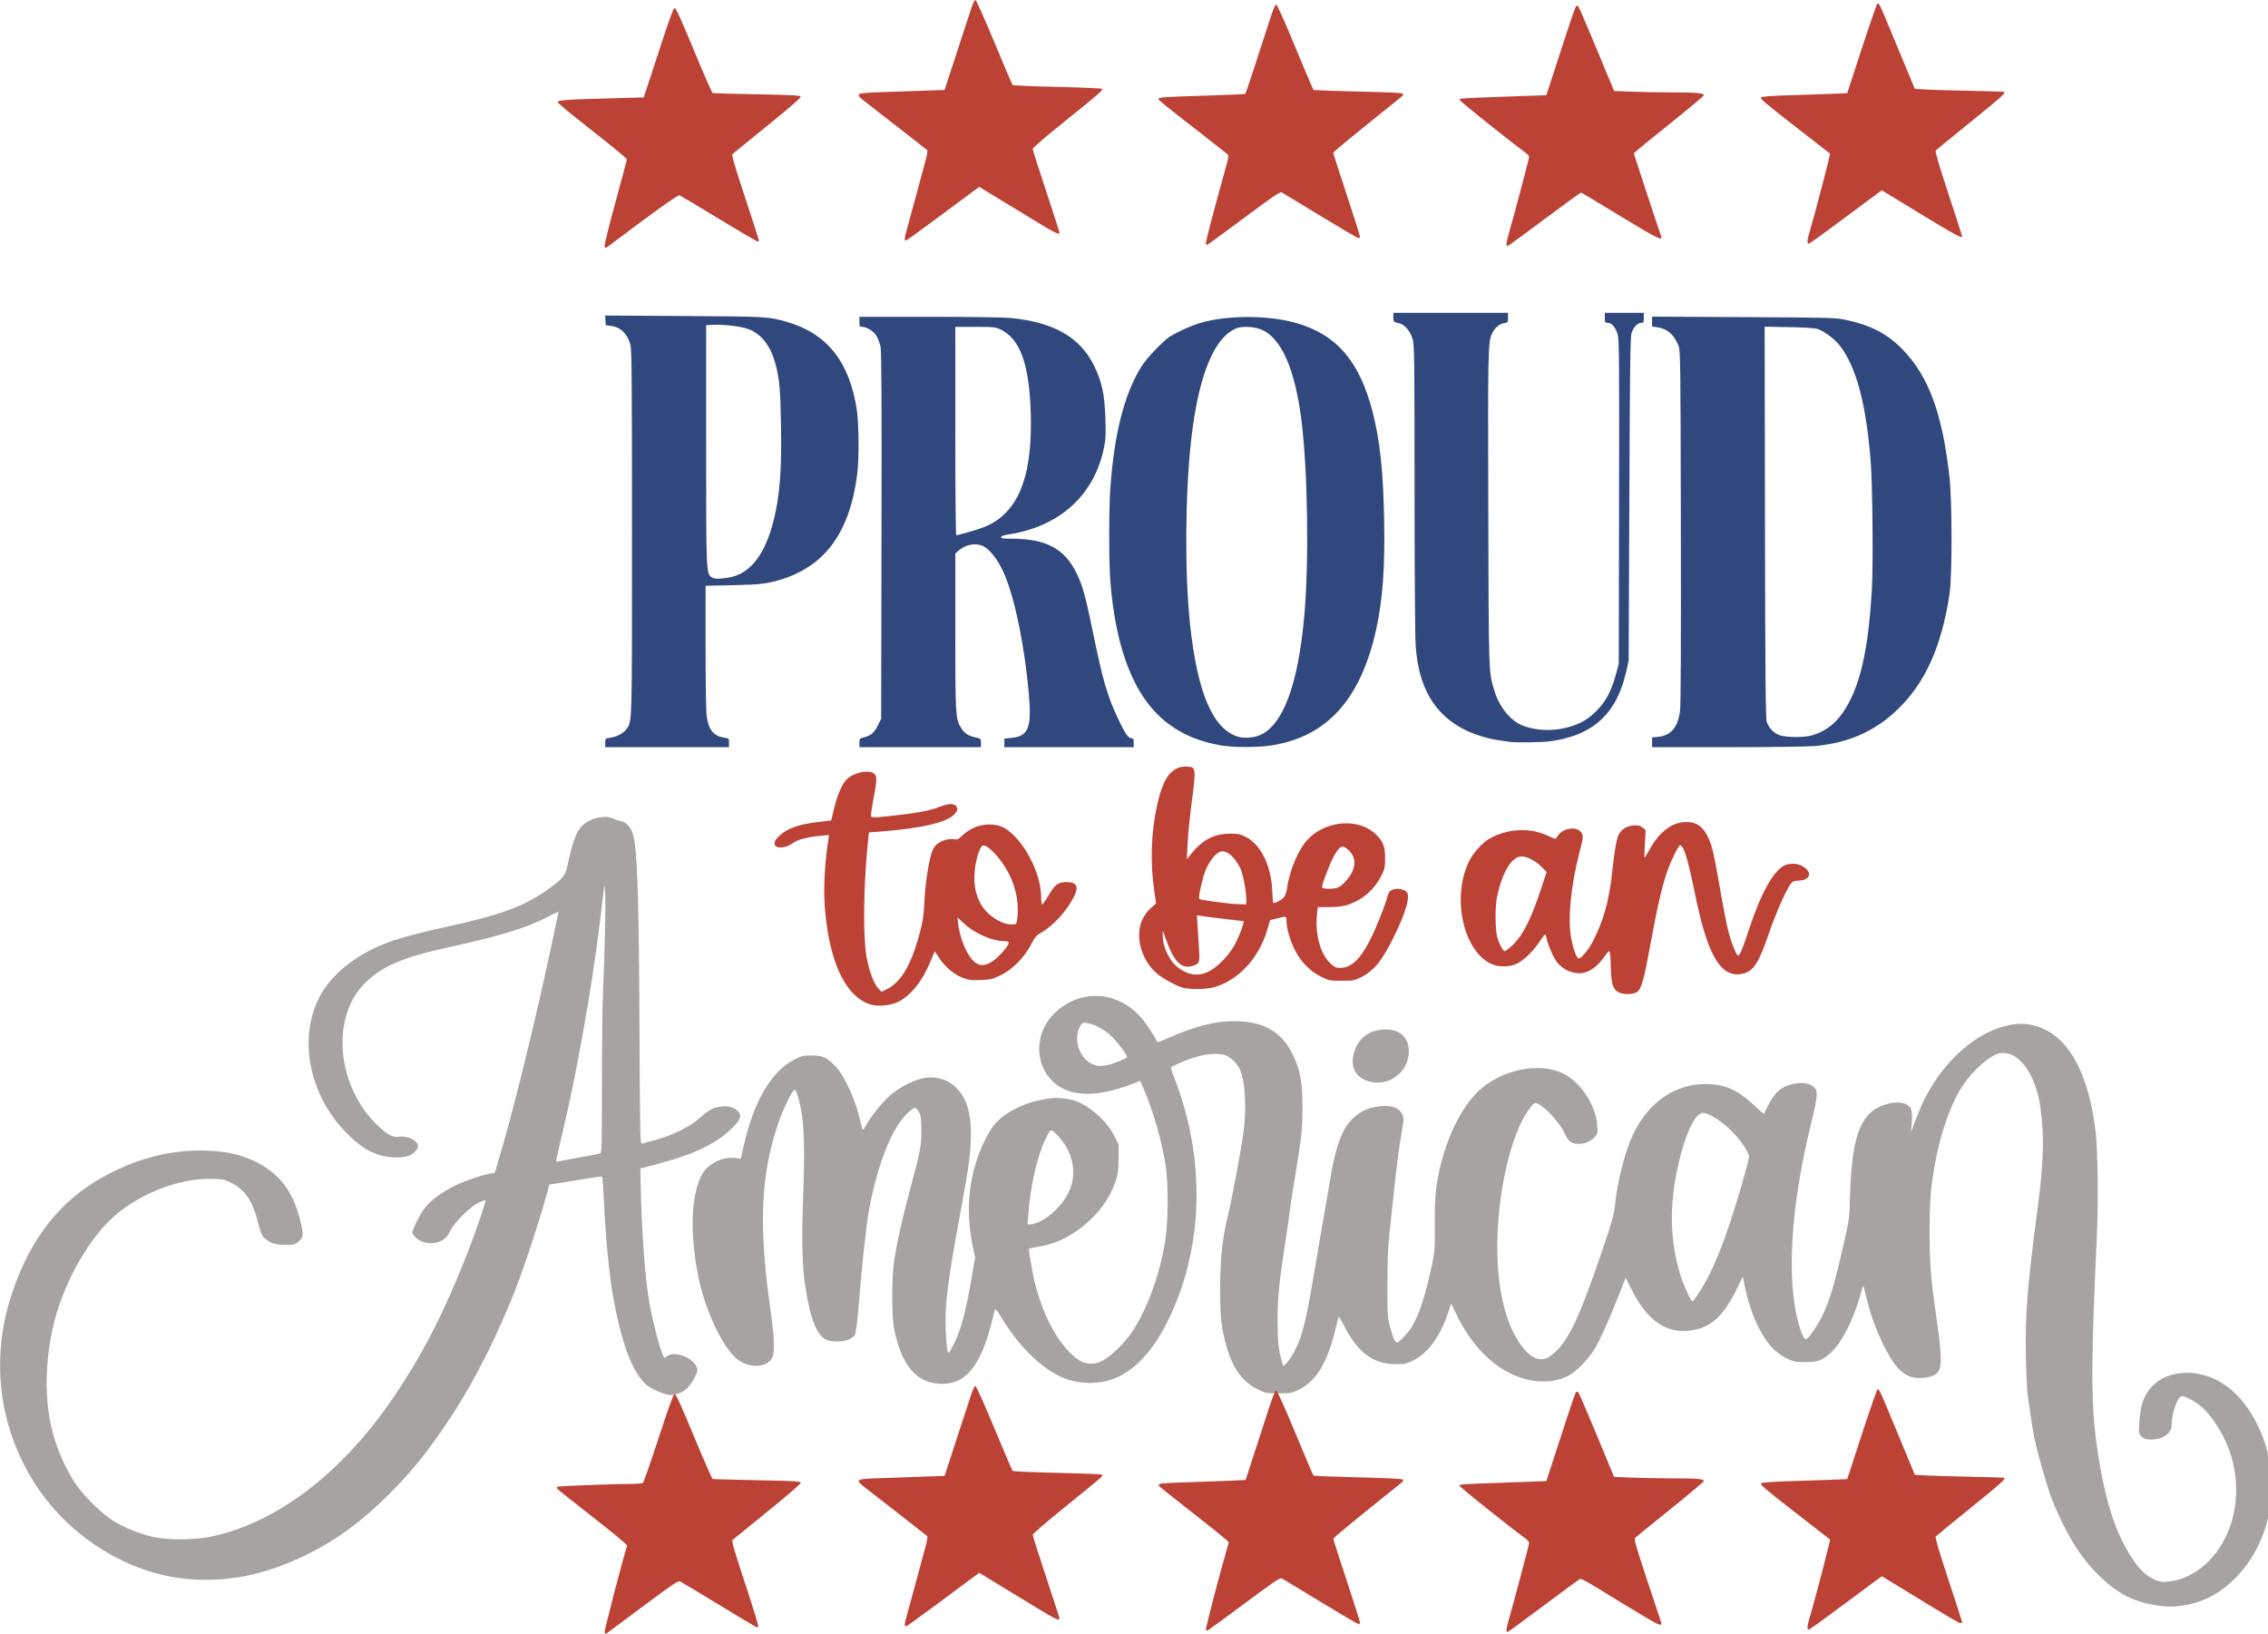 <?xml version="1.0" encoding="UTF-8" standalone="no"?>
<svg
   xmlns:dc="http://purl.org/dc/elements/1.1/"
   xmlns:cc="http://creativecommons.org/ns#"
   xmlns:rdf="http://www.w3.org/1999/02/22-rdf-syntax-ns#"
   xmlns:svg="http://www.w3.org/2000/svg"
   xmlns="http://www.w3.org/2000/svg"
   width="172.511mm"
   height="124.254mm"
   viewBox="0 0 172.511 124.254"
   version="1.1"
   id="svg4743">
  <defs
     id="defs4737" />
  <g
     id="layer1"
     transform="translate(-4.653,-169.107)">
    <g
       id="g5427">
      <path
         id="path4771"
         style="fill:#a7a3a2;fill-opacity:1;stroke-width:0.32"
         d="m 331.633,923.982 c -4.006,0.095 -7.997,1.685 -11.279,4.83 -5.559,5.326 -6.053,13.854 -1.115,19.211 4.554,4.941 12.613,5.366 23.268,1.229 l 2.332,-0.904 1.111,2.598 c 2.705,6.322 5.09,14.694 6.197,21.762 0.765,4.885 0.75,15.528 -0.027,20.82 -1.45,9.869 -5.116,20.108 -9.625,26.885 -2.11,3.171 -6.143,7.098 -8.49,8.268 -4.083,2.035 -7.486,0.518 -11.855,-5.281 -3.178,-4.217 -5.946,-10.517 -7.633,-17.375 -0.545,-2.217 -1.639,-8.451 -1.639,-9.344 0,-0.169 1.151,-0.482 2.557,-0.697 4.795,-0.734 8.777,-2.558 13.055,-5.98 4.463,-3.571 7.679,-8.017 9.248,-12.779 0.72,-2.187 0.847,-3.147 0.873,-6.59 l 0.029,-4.027 -1.277,-2.518 c -1.836,-3.618 -5.678,-7.357 -9.617,-9.355 -2.318,-1.176 -5.961,-1.739 -8.746,-1.354 -3.78,0.524 -6.37,1.252 -9.158,2.578 -4.986,2.372 -7.197,4.546 -9.598,9.439 -4.625,9.427 -5.769,19.915 -3.373,30.893 l 0.588,2.693 -1.104,6.4 c -1.21,7.01 -2.234,11.365 -3.512,14.947 -0.921,2.581 -2.64,6.014 -3.012,6.014 -0.399,0 -0.62,-1.847 -0.828,-6.881 -0.29,-7.023 0.611,-13.985 4.525,-34.98 2.108,-11.309 2.715,-15.973 2.707,-20.85 -0.009,-6.168 -1.214,-10.124 -3.984,-13.086 -2.585,-2.762 -6.444,-3.805 -10.371,-2.799 -2.973,0.762 -6.743,2.852 -9.201,5.102 -2.212,2.025 -5.444,6.107 -6.549,8.273 -0.342,0.671 -0.736,1.221 -0.873,1.221 -0.137,0 -0.435,-0.9 -0.662,-2 -1.216,-5.891 -4.434,-13.13 -7.168,-16.121 -2.36,-2.582 -3.631,-3.156 -6.947,-3.148 -2.541,0.007 -2.878,0.091 -5.119,1.27 -6.556,3.447 -11.514,12.05 -14.434,25.047 l -0.738,3.289 -1.842,-0.209 c -3.611,-0.409 -7.876,1.875 -9.473,5.072 -3.075,6.157 -3.327,17.584 -0.66,30 2.072,9.649 7.365,20.322 11.432,23.053 3.473,2.333 8.1,1.989 9.51,-0.707 0.793,-1.516 0.682,-5.822 -0.328,-12.906 -3.57,-25.026 -3.023,-39.202 2.1,-54.449 1.284,-3.82 3.989,-9.403 4.666,-9.629 0.432,-0.144 1.221,2.199 1.861,5.525 0.949,4.931 1.123,11.701 0.641,24.953 -0.482,13.239 -0.326,19.746 0.629,26.109 1.381,9.202 3.331,14.044 6.123,15.211 1.607,0.671 5.012,0.566 6.516,-0.201 0.691,-0.353 1.392,-0.893 1.557,-1.201 0.345,-0.644 0.838,-4.74 1.318,-10.957 0.705,-9.12 1.994,-20.819 2.752,-24.961 1.868,-10.207 4.953,-19.221 8.377,-24.48 1.472,-2.261 4.011,-4.799 4.799,-4.799 0.328,0 0.818,0.524 1.195,1.279 0.538,1.077 0.639,1.913 0.635,5.279 -0.005,4.563 -0.138,5.257 -3.373,17.453 -2.267,8.547 -3.339,13.339 -4.359,19.508 -0.825,4.993 -0.823,16.454 0.004,20.305 1.637,7.62 4.369,12.241 8.424,14.246 2.645,1.308 6.48,1.504 9.221,0.471 4.564,-1.72 7.959,-7.415 10.389,-17.422 0.385,-1.584 0.765,-3.078 0.846,-3.32 0.082,-0.248 0.825,0.685 1.697,2.137 5.553,9.239 12.79,15.994 19.398,18.105 3.875,1.238 8.789,1.204 12.463,-0.088 6.392,-2.247 11.955,-8.212 16.465,-17.654 9.975,-20.887 10.434,-46.2 1.258,-69.387 -0.516,-1.302 -0.822,-2.482 -0.682,-2.621 0.141,-0.139 1.464,-0.769 2.941,-1.4 5.085,-2.172 9.344,-2.888 12.297,-2.068 1.569,0.436 3.516,2.199 4.365,3.953 1.599,3.303 2.076,11.009 1.129,18.232 -0.631,4.815 -3.83,21.803 -4.646,24.672 -0.351,1.232 -0.955,4.471 -1.342,7.199 -0.913,6.439 -0.998,19.179 -0.16,24.004 1.697,9.773 4.769,15.207 10.084,17.834 2.39,1.18 2.503,1.203 6.139,1.203 3.525,0 3.804,-0.049 5.799,-1.031 4.967,-2.445 8.164,-7.67 10.436,-17.049 0.448,-1.848 0.876,-3.573 0.953,-3.834 0.077,-0.261 0.778,0.817 1.559,2.398 3.773,7.641 8.323,11.096 14.703,11.164 2.622,0.028 3.078,-0.063 5.086,-1.014 4.215,-1.996 7.773,-6.808 10.051,-13.592 l 0.939,-2.797 1.506,3.117 c 3.901,8.071 9.389,14.035 15.643,17.002 5.7,2.704 11.467,2.971 16.215,0.75 2.392,-1.119 6.142,-4.957 8.047,-8.236 1.572,-2.706 4.597,-9.526 7.146,-16.117 l 1.531,-3.957 1.527,3.076 c 4.615,9.284 9.994,13.055 17.227,12.082 5.752,-0.774 9.406,-4.145 13.363,-12.33 l 1.512,-3.127 0.543,2.666 c 1.638,8.048 4.723,14.695 8.541,18.406 0.769,0.748 2.359,1.832 3.533,2.41 1.983,0.977 2.365,1.051 5.344,1.051 3.592,0 4.823,-0.446 7.221,-2.611 3.365,-3.04 6.773,-9.895 8.938,-17.979 0.205,-0.765 0.415,-1.343 0.467,-1.281 0.052,0.061 0.632,2.272 1.291,4.912 1.947,7.802 6.359,16.862 9.508,19.523 1.859,1.571 3.607,2.159 5.984,2.014 2.707,-0.165 4.456,-0.992 5.037,-2.383 0.676,-1.619 0.532,-5.143 -0.52,-12.633 -1.453,-10.352 -1.569,-11.302 -1.943,-15.963 -0.524,-6.514 -0.43,-18.907 0.18,-23.84 1.511,-12.224 4.867,-22.984 9.143,-29.318 2.95,-4.37 7.88,-8.632 10.498,-9.074 4.917,-0.831 9.562,4.792 11.363,13.754 0.663,3.301 1.132,10.004 0.984,14.08 -0.223,6.167 -0.454,8.624 -1.768,18.719 -2.789,21.441 -3.331,28.615 -3.086,40.906 0.094,4.694 0.319,9.471 0.5,10.615 0.181,1.144 0.495,3.303 0.697,4.799 0.883,6.53 1.604,9.864 3.717,17.191 1.918,6.651 2.959,9.408 5.541,14.678 3.247,6.626 6.148,10.818 10.393,15.012 5.257,5.195 9.566,7.492 16.18,8.629 h 0.002 c 3.483,0.598 5.946,0.568 9.332,-0.113 5.4,-1.086 10.006,-3.703 14.146,-8.037 10.04,-10.508 12.867,-27.071 7.031,-41.209 -4.311,-10.445 -11.798,-16.824 -20.271,-17.271 -6.767,-0.358 -11.802,2.712 -13.754,8.385 -0.591,1.719 -0.935,4.131 -1.043,7.332 -0.057,1.693 0.023,1.952 0.824,2.641 0.714,0.614 1.245,0.763 2.711,0.756 3.364,-0.013 5.822,-1.774 5.822,-4.174 0,-3.401 1.739,-8.299 2.947,-8.299 0.961,0 4.138,1.753 5.742,3.168 2.809,2.478 6.071,7.556 7.73,12.033 2.712,7.318 2.8,15.542 0.238,22.561 -3.053,8.366 -9.698,14.397 -16.979,15.41 -2.164,0.301 -2.579,0.266 -4.225,-0.355 -1.018,-0.385 -2.539,-1.331 -3.439,-2.141 -3.004,-2.701 -6.658,-9.062 -8.799,-15.314 -2.022,-5.907 -3.758,-13.825 -4.807,-21.922 -1.601,-12.364 -1.569,-23.122 0.176,-60.639 0.397,-8.535 0.223,-22.893 -0.34,-28 -1.94,-17.61 -7.978,-28.44 -17.295,-31.021 -2.975,-0.824 -5.181,-0.829 -8.549,-0.021 -10.021,2.402 -20.178,12.461 -24.982,24.74 -0.702,1.794 -1.512,3.839 -1.799,4.543 l -0.521,1.279 0.164,-1.119 c 0.318,-2.175 0.263,-4.999 -0.109,-5.695 -1.02,-1.905 -4.172,-2.313 -7.846,-1.014 -6.714,2.375 -9.169,9.149 -9.627,26.568 -0.143,5.436 -0.262,6.418 -1.414,11.539 -2.914,12.957 -4.373,17.923 -6.613,22.522 -1.375,2.822 -4.002,6.559 -4.611,6.559 -0.555,0 -1.232,-1.392 -2.049,-4.219 -3.61,-12.5 -2.365,-33.604 3.365,-57.033 2.103,-8.599 2.223,-10.076 0.908,-11.141 -1.314,-1.064 -3.038,-1.363 -5.465,-0.947 -3.625,0.622 -5.683,2.342 -7.73,6.461 -0.569,1.144 -1.065,2.135 -1.104,2.203 -0.039,0.068 -1.277,-1.012 -2.752,-2.4 -4.429,-4.169 -7.893,-5.838 -12.697,-6.119 -9.481,-0.556 -17.69,4.881 -22.24,14.73 -2.208,4.779 -4.32,13.068 -5.008,19.654 -0.303,2.9 -0.757,4.627 -2.84,10.811 -7.632,22.657 -10.789,29.226 -15.791,32.85 -2.543,1.842 -5.443,0.835 -8.172,-2.838 -4.97,-6.689 -7.384,-17.575 -6.973,-31.447 0.412,-13.911 3.863,-28.582 8.352,-35.504 1.787,-2.756 2.217,-3.101 3.262,-2.625 2.246,1.023 6.325,5.555 7.703,8.557 0.943,2.054 1.657,2.7 3.209,2.908 1.828,0.245 3.9,-0.437 5.16,-1.697 1.099,-1.098 1.098,-1.102 0.949,-3.57 -0.312,-5.184 -4.01,-11.317 -8.572,-14.219 -6.325,-4.023 -17.292,-2.485 -24.416,3.424 -5.137,4.261 -9.434,12.186 -11.916,21.977 -1.409,5.559 -1.786,9.347 -1.725,17.387 0.052,6.854 -0.002,7.635 -0.789,11.359 -1.787,8.458 -3.485,13.794 -5.596,17.572 -0.906,1.622 -3.86,4.828 -4.447,4.828 -0.573,0 -1.288,-1.622 -2.074,-4.713 -0.663,-2.598 -0.71,-3.503 -0.695,-12.088 0.012,-6.337 0.184,-10.802 0.543,-14.08 0.289,-2.64 0.967,-8.976 1.506,-14.08 0.539,-5.104 1.338,-11.259 1.775,-13.678 0.437,-2.419 0.795,-4.883 0.795,-5.477 0,-1.136 -0.882,-2.529 -1.967,-3.109 -1.324,-0.709 -3.835,-0.867 -6.148,-0.389 -2.881,0.596 -4.387,1.375 -6.473,3.348 -3.054,2.888 -4.957,8.097 -6.527,17.865 -0.382,2.376 -1.039,6.192 -1.461,8.48 -0.422,2.288 -1.64,9.416 -2.705,15.84 -2.056,12.399 -3.314,18.24 -4.68,21.707 -1.015,2.575 -2.657,5.38 -3.754,6.41 l -0.807,0.758 -0.488,-1.719 c -0.871,-3.057 -1.145,-5.77 -1.145,-11.316 0.001,-6.291 0.499,-11.472 2.053,-21.391 0.611,-3.899 1.265,-8.422 1.453,-10.051 0.188,-1.628 0.904,-6.307 1.592,-10.398 1.809,-10.756 2.064,-13.18 2.061,-19.6 -0.004,-7.143 -0.642,-10.565 -2.795,-14.99 -3.219,-6.618 -8.395,-9.559 -16.85,-9.57 -5.464,-0.008 -11.102,1.426 -18.697,4.756 -1.748,0.766 -3.198,1.36 -3.221,1.318 -1.035,-1.911 -3.031,-4.989 -4.141,-6.385 -3.738,-4.702 -8.915,-7.052 -14.066,-6.93 z m -2.781,7.705 c 0.198,0.008 0.443,0.041 0.76,0.09 2.159,0.331 5.145,1.954 7.057,3.836 1.71,1.683 4.371,5.261 4.371,5.877 0,0.381 -3.535,1.863 -5.439,2.281 -2.2,0.483 -3.253,0.397 -4.807,-0.389 -3.62,-1.831 -5.235,-7.365 -3.15,-10.793 0.436,-0.718 0.614,-0.925 1.209,-0.902 z m 177.494,25.855 c 1.698,0 5.37,2.345 8.369,5.344 2.341,2.341 4.885,6.102 4.885,7.223 0,0.426 -0.999,4.217 -2.219,8.424 -4.398,15.162 -7.939,24.111 -12.053,30.449 -0.942,1.452 -1.839,2.641 -1.99,2.641 -0.43,0 -2.451,-4.361 -3.371,-7.273 -3.466,-10.973 -3.383,-22.444 0.264,-35.721 1.842,-6.708 4.258,-11.086 6.115,-11.086 z m -186.969,5.029 c 0.056,0.009 0.112,0.031 0.172,0.062 1.201,0.643 3.661,3.668 4.58,5.633 2.81,6.004 1.623,11.956 -3.383,16.961 -1.439,1.439 -3.013,2.638 -4.316,3.289 -1.128,0.564 -2.471,1.025 -2.984,1.025 h -0.934 l 0.209,-2.959 c 0.55,-7.794 2.565,-16.697 4.816,-21.283 1.089,-2.218 1.447,-2.791 1.84,-2.729 z"
         transform="scale(0.265)" />
      <path
         id="path4779"
         style="fill:#a7a3a2;fill-opacity:1;stroke-width:0.32"
         d="m 191.248,872.602 c -2.773,-0.066 -5.996,1.35 -7.479,3.59 -1.088,1.644 -2.199,4.983 -3.057,9.189 -0.835,4.094 -1.279,4.715 -5.594,7.816 -7.091,5.097 -13.812,7.574 -30.08,11.086 -4.876,1.053 -11.211,2.682 -14.078,3.621 -9.428,3.089 -17.071,8.581 -20.953,15.057 -7.217,12.037 -4.093,29.4 7.312,40.66 3.397,3.353 5.748,4.903 9.102,5.996 2.453,0.8 5.916,0.961 8.033,0.373 1.557,-0.432 3.064,-1.889 3.064,-2.961 0,-1.565 -3.057,-3.025 -5.51,-2.633 -1.595,0.255 -3.112,-0.521 -5.721,-2.928 -11.927,-11.005 -13.993,-30.924 -4.24,-40.887 5.025,-5.133 10.882,-7.652 24.912,-10.721 14.858,-3.249 22.272,-5.576 28.559,-8.963 1.276,-0.687 2.32,-1.14 2.32,-1.006 0,0.134 -0.719,3.62 -1.598,7.746 -5.246,24.638 -11.733,50.968 -15.898,64.52 l -0.805,2.617 -1.33,0.219 c -2.424,0.397 -7.369,2.11 -10.34,3.584 -3.706,1.839 -6.688,4.066 -8.377,6.256 -1.319,1.71 -3.572,6.164 -3.572,7.062 0,0.777 1.749,2.293 3.119,2.703 1.915,0.574 3.624,0.463 5.213,-0.338 1.163,-0.587 1.629,-1.107 2.516,-2.801 1.405,-2.685 5.569,-6.849 8.123,-8.123 1.018,-0.508 1.926,-0.847 2.02,-0.754 0.231,0.231 -2.712,8.866 -5.152,15.117 -6.481,16.598 -12.577,28.552 -20.82,40.834 -14.843,22.115 -33.74,36.647 -52.865,40.648 -4.822,1.01 -12.689,1.014 -16.873,0.01 -3.643,-0.876 -7.953,-2.631 -11.039,-4.494 -3.062,-1.849 -8.011,-6.634 -10.562,-10.213 -3.284,-4.607 -6.14,-11.295 -7.475,-17.502 -1.866,-8.681 -1.469,-19.84 1.057,-29.668 2.703,-10.518 8.847,-21.83 15.527,-28.586 7.383,-7.466 20.068,-12.638 30.037,-12.248 3.05,0.119 3.404,0.205 5.607,1.371 3.7,1.958 5.768,5.15 7.295,11.262 0.705,2.822 1.047,3.637 1.824,4.367 1.49,1.399 2.972,1.889 5.863,1.938 2.195,0.037 2.758,-0.063 3.52,-0.627 1.791,-1.325 1.916,-1.926 1.121,-5.385 -2.17,-9.446 -6.225,-14.739 -14.016,-18.293 -4.138,-1.888 -8.921,-2.772 -14.998,-2.775 -10.229,-0.004 -20.77,3.151 -30.326,9.078 -11.481,7.121 -19.543,18.384 -24.256,33.887 -5.532,18.198 -2.775,37.504 7.609,53.281 9.759,14.828 26.474,25.179 43.131,26.711 11.615,1.068 22.382,-1.085 34.24,-6.846 8.481,-4.12 15.972,-9.588 23.699,-17.299 6.165,-6.152 10.066,-10.87 15.58,-18.842 7.237,-10.462 13.422,-22.062 19.389,-36.367 3.204,-7.681 7.772,-21.302 10.748,-32.041 l 0.5,-1.801 2.643,-0.393 c 1.453,-0.217 4.69,-0.739 7.191,-1.16 2.502,-0.421 4.749,-0.766 4.996,-0.766 0.354,0 0.494,0.989 0.666,4.721 0.928,20.19 2.618,32.45 5.977,43.361 1.831,5.947 4.375,10.427 6.902,12.148 1.741,1.186 5.022,2.491 6.26,2.488 1.775,0 3.44,-0.63 4.705,-1.773 1.59,-1.436 3.351,-4.72 3.09,-5.76 -0.773,-3.08 -6.706,-5.423 -8.84,-3.492 -0.532,0.482 -0.598,0.477 -0.885,-0.066 -0.942,-1.782 -3.131,-10.142 -4.049,-15.467 -1.243,-7.207 -2.207,-20.3 -2.473,-33.545 l -0.1,-4.904 4.209,-1.088 c 11.399,-2.948 18.026,-6.163 22.592,-10.961 2.091,-2.198 2.36,-3.303 1.092,-4.494 -1.434,-1.347 -3.802,-1.653 -6.525,-0.844 -1.209,0.359 -2.267,1.065 -4.105,2.734 -3.204,2.91 -8.605,5.462 -14.861,7.021 -0.792,0.197 -1.678,0.428 -1.969,0.512 -0.489,0.141 -0.54,-2.429 -0.684,-33.859 -0.175,-38.366 -0.646,-51.503 -1.984,-55.287 -0.661,-1.87 -1.914,-3.147 -3.34,-3.404 -0.629,-0.114 -1.526,-0.4 -1.994,-0.637 -0.743,-0.376 -1.617,-0.562 -2.541,-0.584 z m -0.221,19.658 c 0.042,-10e-4 0.135,0.852 0.225,2.084 0.211,2.892 -0.095,17.198 -0.6,28 -0.185,3.96 -0.334,16.081 -0.334,26.938 0.002,18.941 -0.022,19.747 -0.592,19.928 -0.572,0.182 -2.941,0.628 -8.688,1.643 -1.496,0.264 -2.971,0.557 -3.279,0.648 -0.314,0.093 -0.561,-0.003 -0.561,-0.217 0,-0.21 0.785,-3.712 1.742,-7.781 1.97,-8.375 3.309,-14.666 4.488,-21.078 0.445,-2.42 1.161,-6.309 1.59,-8.641 1.669,-9.078 3.41,-20.451 4.666,-30.48 0.404,-3.224 1.258,-10.285 1.328,-10.988 0.004,-0.036 0.008,-0.054 0.014,-0.055 z"
         transform="scale(0.265)" />
      <path
         id="path4791"
         style="fill:#bc4236;fill-opacity:1;stroke-width:0.32"
         d="m 501.984,874.068 c -0.395,-0.015 -0.81,-0.002 -1.244,0.037 -3.672,0.333 -7.073,3.078 -9.664,7.799 -0.712,1.297 -1.367,2.357 -1.457,2.357 -0.09,0 -0.061,-1.777 0.064,-3.949 l 0.229,-3.949 -0.916,-0.723 c -0.759,-0.599 -1.205,-0.697 -2.609,-0.582 -1.759,0.144 -2.93,0.788 -3.969,2.184 -0.761,1.021 -1.425,4.575 -2.18,11.66 -0.829,7.783 -2.481,13.637 -5.463,19.369 -1.397,2.685 -3.603,5.281 -4.184,4.922 -0.633,-0.391 -1.5,-2.822 -2.047,-5.732 -1.038,-5.527 -0.098,-15.23 2.402,-24.799 1.169,-4.475 1.184,-4.939 0.188,-5.936 -1.392,-1.392 -4.742,-0.875 -6.18,0.953 -0.37,0.47 -0.718,0.981 -0.773,1.137 -0.056,0.155 -1.11,-0.205 -2.342,-0.801 -5.075,-2.454 -11.763,-2.096 -16.883,0.904 -1.96,1.149 -4.493,3.958 -5.668,6.285 -5.03,9.964 -1.952,25.292 5.904,29.4 2.296,1.202 5.72,1.202 8.006,0 1.978,-1.04 4.571,-3.619 6.293,-6.262 0.717,-1.1 1.415,-2 1.551,-2 0.136,0 0.346,0.539 0.469,1.199 0.352,1.897 1.993,5.58 3.07,6.887 1.981,2.403 5.167,3.551 7.852,2.828 1.901,-0.512 3.797,-2.019 5.506,-4.377 1.359,-1.875 1.521,-2.004 1.709,-1.346 0.115,0.4 0.227,2.168 0.254,3.928 0.079,5.547 0.717,7.111 3.17,7.795 1.399,0.389 3.465,0.184 4.42,-0.441 1.169,-0.765 1.982,-3.693 3.805,-13.721 2.015,-11.088 3.578,-17.711 5.137,-21.758 1.238,-3.216 2.962,-6.596 3.363,-6.596 0.951,0 2.126,3.622 3.787,11.668 1.636,7.927 2.605,11.775 3.883,15.418 2.79,7.955 6.078,10.957 10.621,9.695 2.887,-0.802 4.334,-3.126 7.26,-11.662 1.932,-5.639 5.065,-12.698 6.297,-14.189 0.49,-0.594 0.966,-0.763 2.283,-0.807 3.2,-0.107 3.904,-2.232 1.307,-3.951 -1.567,-1.037 -3.993,-1.17 -5.627,-0.309 -3.107,1.639 -6.711,8.148 -9.867,17.816 -1.851,5.671 -2.813,8 -3.303,8 -0.443,-10e-6 -1.85,-3.469 -2.727,-6.721 -0.451,-1.672 -1.54,-7.216 -2.422,-12.32 -1.732,-10.027 -2.214,-12.14 -3.338,-14.672 -1.373,-3.093 -3.203,-4.538 -5.967,-4.641 z m -47.717,9.875 c 1.635,0 4.082,1.278 5.801,3.029 l 1.42,1.445 -1.836,5.523 c -2.859,8.594 -5.242,13.101 -8.4,15.881 -0.826,0.727 -1.627,1.32 -1.781,1.32 -0.456,0 -1.524,-1.951 -2.104,-3.84 -0.654,-2.133 -0.722,-8.759 -0.121,-11.68 1.459,-7.088 4.219,-11.68 7.021,-11.68 z"
         transform="scale(0.265)" />
      <path
         id="path4795"
         style="fill:#bc4236;fill-opacity:1;stroke-width:0.32"
         d="m 357.5,858.162 c -3.842,0.205 -6.123,3.459 -7.805,10.998 -1.745,7.824 -2.031,16.622 -0.809,24.854 l 0.508,3.42 -1.504,1.322 c -0.93,0.819 -1.85,2.057 -2.416,3.254 -2.24,4.734 -0.396,11.626 4.158,15.539 1.725,1.483 5.822,3.699 7.611,4.119 v -0.002 c 2.313,0.543 6.927,0.405 9.123,-0.273 6.811,-2.105 12.491,-8.288 14.863,-16.186 l 0.895,-2.979 2.004,-0.504 c 2.681,-0.674 2.672,-0.676 2.676,0.697 0.008,1.949 0.887,5.119 2.191,7.902 1.691,3.608 4.424,6.496 7.664,8.098 2.36,1.165 2.521,1.199 5.963,1.199 3.265,0 3.685,-0.072 5.455,-0.939 3.848,-1.886 6.218,-4.811 9.73,-12.002 3.188,-6.528 4.513,-11.045 3.627,-12.371 -0.704,-1.054 -3.101,-1.414 -4.521,-0.682 -0.543,0.28 -0.89,0.88 -1.189,2.059 -0.57,2.243 -3.108,8.626 -4.684,11.775 -3.003,6.005 -5.606,8.48 -8.916,8.48 -1.069,0 -1.522,-0.233 -2.828,-1.455 -2.777,-2.597 -4.318,-8.374 -3.721,-13.941 l 0.219,-2.043 3.422,-0.031 c 2.648,-0.025 3.891,-0.193 5.486,-0.744 4.099,-1.417 7.442,-4.386 9.393,-8.344 0.923,-1.874 1.025,-2.364 1.025,-4.959 0,-3.35 -0.505,-4.678 -2.562,-6.738 -4.754,-4.761 -14.039,-4.221 -19.396,1.127 -2.763,2.759 -5.478,9.037 -6.193,14.324 -0.125,0.921 -0.497,2.018 -0.828,2.439 -0.648,0.824 -2.792,1.981 -3.1,1.674 -0.103,-0.103 -0.237,-1.536 -0.297,-3.184 -0.27,-7.47 -3.266,-13.6 -7.715,-15.785 -1.587,-0.779 -2.188,-0.894 -4.549,-0.875 -4.391,0.038 -7.718,1.749 -10.834,5.572 l -1.432,1.758 0.225,-4.477 c 0.123,-2.462 0.59,-7.285 1.037,-10.717 1.454,-11.165 1.444,-11.253 -1.186,-11.381 -0.27,-0.013 -0.535,-0.014 -0.791,0 z m 45.471,22.994 c 0.41,0.014 0.848,0.267 1.396,0.729 2.006,1.688 2.472,3.924 1.338,6.422 -0.722,1.59 -2.678,3.823 -3.904,4.457 -1.215,0.628 -4.762,0.625 -4.762,-0.004 0,-1.086 2.597,-7.705 3.742,-9.539 0.904,-1.447 1.507,-2.088 2.189,-2.064 z m -34.723,1.309 c 0.305,-0.032 0.621,0.036 1.086,0.189 1.435,0.473 3.249,2.506 4.26,4.77 0.812,1.818 1.68,6.416 1.684,8.92 l 0.002,1.359 -1.84,-0.051 c -2.185,-0.061 -2.937,-0.137 -7.76,-0.779 -2.024,-0.27 -3.784,-0.592 -3.91,-0.717 -0.312,-0.307 0.799,-5.541 1.658,-7.811 0.902,-2.381 2.534,-4.729 3.799,-5.469 0.423,-0.247 0.717,-0.38 1.021,-0.412 z m -7.146,18.338 0.93,0.182 c 0.511,0.1 2.944,0.416 5.408,0.703 2.464,0.287 5.082,0.596 5.818,0.686 l 1.338,0.162 -0.471,1.664 c -0.259,0.915 -1.065,2.889 -1.789,4.385 -1.586,3.278 -5.133,7.051 -7.918,8.422 -2.913,1.434 -5.84,1.026 -8.791,-1.225 -2.421,-1.847 -4.373,-5.954 -4.322,-9.096 l 0.023,-1.463 0.732,2.08 c 2.448,6.953 4.608,9.126 7.973,8.016 1.818,-0.6 1.928,-0.91 1.684,-4.746 -0.12,-1.886 -0.307,-4.856 -0.416,-6.6 z"
         transform="scale(0.265)" />
      <path
         id="path4785"
         style="fill:#bc4236;fill-opacity:1;stroke-width:0.32"
         d="m 266.42,859.617 c -2.001,-0.009 -4.682,0.932 -5.918,2.283 -1.319,1.442 -2.575,4.348 -3.473,8.029 l -0.9,3.688 L 252.904,874 c -6.216,0.738 -9.156,1.761 -11.715,4.072 -1.565,1.414 -1.769,2.853 -0.451,3.184 1.321,0.332 2.924,-0.083 4.389,-1.135 1.46,-1.049 4.071,-1.729 8.098,-2.113 l 2.266,-0.217 -0.416,2.996 c -0.86,6.197 -1.138,12.392 -0.783,17.398 1.104,15.595 5.816,25.868 12.932,28.195 h 0.002 c 2.19,0.715 5.865,0.406 8.1,-0.682 3.679,-1.791 7.139,-6.152 9.404,-11.857 0.554,-1.396 1.038,-2.57 1.076,-2.609 0.038,-0.039 0.69,0.87 1.447,2.021 1.637,2.49 4.245,4.633 6.803,5.59 1.561,0.584 2.354,0.674 4.984,0.568 2.818,-0.113 3.379,-0.245 5.664,-1.33 3.371,-1.601 6.781,-5.016 8.746,-8.76 1.202,-2.291 1.575,-2.724 3.061,-3.562 3.334,-1.882 7.297,-6.237 9.291,-10.207 1.501,-2.989 0.851,-4.251 -2.191,-4.248 -2.302,0.002 -3.291,0.742 -5.062,3.791 -0.833,1.434 -1.659,2.607 -1.832,2.607 -0.175,0 -0.314,-0.911 -0.314,-2.039 0,-7.254 -5.389,-17.169 -10.914,-20.082 -2.145,-1.131 -5.859,-1.072 -8.447,0.137 -1.056,0.493 -2.516,1.482 -3.246,2.195 -1.218,1.192 -1.426,1.279 -2.559,1.088 -1.541,-0.26 -3.766,0.48 -5.002,1.664 -0.498,0.477 -1.101,1.575 -1.355,2.469 -0.894,3.135 -1.774,9.022 -1.941,12.969 -0.208,4.915 -0.571,7.15 -1.898,11.688 -2.371,8.109 -5.193,12.509 -9.27,14.453 l -1.188,0.566 -1.047,-1.141 c -1.183,-1.291 -2.521,-4.936 -3.248,-8.85 -1.03,-5.542 -0.889,-20.235 0.305,-32.078 l 0.371,-3.68 2.879,-0.223 c 12.698,-0.986 19.899,-2.719 21.908,-5.273 0.783,-0.996 0.817,-1.492 0.148,-2.16 -0.751,-0.751 -2.374,-0.613 -4.992,0.428 -2.5,0.993 -6.347,1.697 -13.359,2.441 -6.52,0.692 -6.131,0.761 -5.9,-1.053 0.106,-0.836 0.523,-3.308 0.926,-5.494 0.774,-4.202 0.7,-5.148 -0.453,-5.766 -0.437,-0.234 -1.03,-0.343 -1.697,-0.346 z m 33.568,21.18 c 1.626,0.238 5.328,4.373 7.318,8.426 2.042,4.158 2.841,8.968 2.168,13.041 -0.196,1.186 -0.216,1.199 -1.676,1.195 -2.969,-0.006 -7.257,-2.956 -8.842,-6.084 -1.423,-2.809 -1.85,-4.951 -1.678,-8.449 0.156,-3.163 1.197,-7.027 2.15,-7.98 0.137,-0.137 0.326,-0.182 0.559,-0.148 z m -7.623,20.645 1.881,1.742 c 3.147,2.913 8.087,5.059 11.674,5.074 0.66,0.002 1.199,0.159 1.199,0.348 0,1.084 -3.479,4.89 -5.34,5.842 -2.345,1.199 -3.957,0.786 -5.625,-1.438 -1.71,-2.279 -3.177,-6.302 -3.588,-9.838 z"
         transform="scale(0.265)" />
      <path
         id="path4817"
         style="fill:#30487e;fill-opacity:1;stroke-width:0.32"
         d="m 491.76,729.012 v 1.422 1.422 l 1.475,0.203 c 2.893,0.397 4.82,2.073 6.113,5.324 0.541,1.359 0.577,4.277 0.666,51.84 0.064,33.832 -0.015,51.243 -0.24,52.961 -0.612,4.674 -2.595,7.049 -6.191,7.42 l -1.822,0.189 v 1.395 1.396 l 21.68,-0.002 c 12.277,-3.8e-4 23.173,-0.141 25.123,-0.326 9.483,-0.899 16.893,-4.125 23.283,-10.137 8.189,-7.703 12.932,-18.088 15.283,-33.457 0.787,-5.141 0.769,-26.669 -0.027,-33.732 -2.028,-17.986 -5.891,-28.595 -13.203,-36.248 -4.435,-4.642 -9.123,-7.127 -16.459,-8.725 -2.902,-0.632 -4.231,-0.67 -29.359,-0.805 z m 32.305,2.887 6.967,0.125 c 4.21,0.076 7.434,0.279 8.145,0.512 1.975,0.646 4.996,2.887 6.465,4.797 4.731,6.151 7.497,16.464 8.854,33.012 0.537,6.542 0.753,30.102 0.342,37.119 -0.878,14.97 -2.774,24.68 -6.146,31.477 -2.879,5.801 -6.378,8.99 -11.33,10.324 -2.069,0.558 -6.942,0.524 -8.846,-0.062 -1.71,-0.526 -3.229,-2.06 -3.85,-3.889 -0.326,-0.961 -0.431,-12.713 -0.506,-57.312 z"
         transform="scale(0.265)" />
      <path
         id="path4811"
         style="fill:#30487e;fill-opacity:1;stroke-width:0.32"
         d="m 376.502,729.129 c -4.686,-0.059 -9.41,0.402 -13.381,1.396 -1.84,0.461 -4.493,1.48 -6.721,2.58 -3.364,1.662 -3.953,2.093 -6.879,5.047 -2.115,2.135 -3.726,4.116 -4.748,5.842 -4.672,7.889 -7.455,19.11 -8.521,34.35 -0.42,5.991 -0.424,21.132 -0.008,26.434 1.601,20.387 7.156,34.028 16.76,41.156 4.334,3.217 9.07,5.137 15.236,6.178 3.336,0.563 10.275,0.564 14.031,0 16.02,-2.406 25.794,-13.114 30.246,-33.129 1.908,-8.578 2.591,-17.797 2.334,-31.52 -0.268,-14.307 -1.225,-23.132 -3.414,-31.475 -3.745,-14.273 -10.305,-21.837 -21.793,-25.129 -3.811,-1.092 -8.457,-1.672 -13.143,-1.73 z m -0.855,2.828 c 1.274,0.043 2.617,0.273 3.701,0.678 5.83,2.175 9.868,11.12 11.748,26.027 1.85,14.666 2.225,40.923 0.809,56.48 -1.779,19.54 -6.061,31.032 -12.65,33.961 -1.767,0.785 -4.454,1.003 -6.23,0.502 -7.305,-2.059 -11.812,-12.595 -13.912,-32.518 -1.536,-14.574 -1.388,-37.312 0.344,-52.664 2.068,-18.338 6.5,-29.336 12.904,-32.027 0.81,-0.34 2.013,-0.483 3.287,-0.439 z"
         transform="scale(0.265)" />
      <path
         id="path4807"
         style="fill:#30487e;fill-opacity:1;stroke-width:0.32"
         d="m 264.24,729.062 v 1.441 c 0,1.339 0.058,1.439 0.836,1.439 1.325,0 3.316,1.312 4.125,2.717 0.406,0.706 0.904,2.075 1.107,3.043 0.273,1.298 0.342,15.529 0.27,54.24 l -0.098,52.48 -0.9,1.832 c -1.05,2.139 -2.039,3.012 -3.955,3.494 -1.336,0.336 -1.385,0.394 -1.385,1.592 v 1.242 h 17.439 17.439 v -1.23 c 0,-1.227 -0.003,-1.228 -1.74,-1.617 -2.075,-0.464 -3.111,-1.217 -4.154,-3.016 -1.384,-2.386 -1.465,-3.898 -1.465,-27.42 v -22.285 l 0.721,-0.662 c 2.026,-1.863 4.883,-2.499 7.051,-1.568 2.114,0.907 4.587,4.103 6.309,8.148 3.11,7.309 5.87,20.892 7.057,34.744 0.806,9.405 -0.204,11.812 -5.139,12.26 l -1.918,0.174 v 1.236 1.236 h 18.561 18.561 v -1.281 c 0,-1.026 -0.118,-1.279 -0.586,-1.279 -0.972,0 -1.843,-1.246 -3.859,-5.521 -3.134,-6.644 -4.383,-10.932 -7.232,-24.814 -2.12,-10.331 -2.971,-13.427 -4.637,-16.865 -3.526,-7.278 -8.797,-10.08 -18.959,-10.08 -2.157,0 -2.807,-0.101 -2.807,-0.436 0,-0.296 0.793,-0.563 2.479,-0.834 14.446,-2.323 24.238,-11.253 27.031,-24.65 0.542,-2.599 0.608,-3.827 0.457,-8.479 -0.229,-7.03 -1.025,-10.736 -3.297,-15.318 -4.043,-8.155 -11.614,-12.459 -23.975,-13.631 -1.98,-0.188 -12.138,-0.332 -23.416,-0.332 z m 27.52,2.881 5.68,0.002 c 5.282,0.003 5.793,0.056 7.281,0.752 5.647,2.642 8.32,10.081 8.699,24.205 0.377,14.034 -1.955,23.189 -7.256,28.48 -2.611,2.606 -4.936,3.844 -9.902,5.273 -2.152,0.619 -4.045,1.127 -4.207,1.127 -0.177,0 -0.295,-11.92 -0.295,-29.92 z"
         transform="scale(0.265)" />
      <path
         id="path4803"
         style="fill:#30487e;fill-opacity:1;stroke-width:0.32"
         d="m 191.24,728.701 0.1,1.379 0.1,1.379 1.547,0.219 c 2.768,0.393 4.73,2.328 5.545,5.469 0.351,1.353 0.43,11.206 0.43,53.848 0,56.518 0.069,54.143 -1.656,56.477 -0.861,1.165 -2.654,2.11 -4.504,2.375 -1.52,0.217 -1.521,0.217 -1.521,1.477 h 0.002 v 1.262 h 17.76 17.76 v -1.262 c 0,-1.244 -0.018,-1.262 -1.406,-1.471 -2.939,-0.441 -4.36,-2.138 -4.979,-5.949 -0.199,-1.227 -0.332,-9.126 -0.332,-19.84 l -0.004,-17.801 L 228,806.086 c 8.067,-0.178 9.766,-0.392 14.396,-1.822 3.047,-0.941 6.391,-2.691 9.033,-4.727 6.685,-5.15 10.754,-13.667 12.191,-25.514 0.554,-4.566 0.475,-14.304 -0.15,-18.383 -2.1,-13.707 -8.564,-21.803 -20.057,-25.117 -5.253,-1.515 -5.669,-1.538 -29.514,-1.684 z m 32.318,2.643 c 3.067,0.024 6.975,0.564 8.834,1.262 3.801,1.428 6.477,4.953 7.84,10.328 1.089,4.293 1.326,7.079 1.504,17.65 0.187,11.135 -0.239,17.99 -1.506,24.207 -2.408,11.818 -6.989,18.18 -13.793,19.164 -2.866,0.414 -3.874,0.378 -4.652,-0.168 -1.525,-1.07 -1.545,-1.491 -1.545,-38.084 v -34.24 l 2.062,-0.098 c 0.396,-0.019 0.818,-0.025 1.256,-0.021 z"
         transform="scale(0.265)" />
      <path
         style="fill:#bc4236;fill-opacity:1;stroke-width:0.085"
         d="m 50.64,293.27 c -0.043,-0.111 1.497,-6.03 1.718,-6.607 0.022,-0.057 -1.104,-0.993 -2.578,-2.142 -1.439,-1.122 -2.662,-2.095 -2.718,-2.162 -0.065,-0.078 -0.071,-0.141 -0.017,-0.175 0.087,-0.054 4.164,-0.211 5.597,-0.217 0.442,-0.002 0.851,-0.033 0.909,-0.069 0.057,-0.036 0.595,-1.569 1.194,-3.407 0.746,-2.288 1.13,-3.348 1.217,-3.365 0.095,-0.019 0.474,0.809 1.468,3.205 0.737,1.777 1.38,3.244 1.43,3.26 0.05,0.017 1.576,0.06 3.392,0.097 2.981,0.06 3.302,0.08 3.302,0.206 0,0.081 -1.07,1.003 -2.54,2.189 -1.397,1.128 -2.586,2.094 -2.643,2.147 -0.08,0.075 0.131,0.806 0.954,3.298 0.582,1.761 1.034,3.239 1.005,3.286 -0.029,0.047 -0.102,0.066 -0.162,0.043 -0.06,-0.023 -1.342,-0.793 -2.849,-1.71 -1.507,-0.918 -2.823,-1.706 -2.924,-1.753 -0.163,-0.074 -0.483,0.137 -2.667,1.761 -1.365,1.015 -2.605,1.939 -2.756,2.052 -0.249,0.187 -0.279,0.193 -0.33,0.06 z"
         id="path4759" />
      <path
         style="fill:#bc4236;fill-opacity:1;stroke-width:0.085"
         d="m 73.469,187.263 c 0,-0.072 0.093,-0.463 0.206,-0.868 0.113,-0.405 0.422,-1.536 0.686,-2.514 0.264,-0.978 0.572,-2.118 0.685,-2.533 0.113,-0.416 0.176,-0.782 0.14,-0.815 -0.065,-0.059 -3.48,-2.725 -4.638,-3.62 -0.915,-0.707 -0.891,-0.725 1.058,-0.793 0.908,-0.032 2.381,-0.083 3.273,-0.115 l 1.622,-0.057 0.904,-2.764 c 0.497,-1.52 1,-3.059 1.118,-3.42 0.119,-0.365 0.262,-0.656 0.322,-0.656 0.063,0 0.667,1.346 1.435,3.196 0.73,1.758 1.358,3.228 1.396,3.266 0.038,0.038 1.567,0.105 3.397,0.147 1.831,0.042 3.359,0.108 3.397,0.146 0.099,0.099 -0.206,0.365 -2.874,2.508 -1.407,1.13 -2.392,1.979 -2.392,2.062 0,0.078 0.457,1.517 1.016,3.198 0.559,1.681 1.016,3.102 1.016,3.157 0,0.208 -0.287,0.073 -1.793,-0.845 -0.853,-0.519 -2.17,-1.321 -2.928,-1.782 l -1.377,-0.838 -0.504,0.364 c -0.277,0.2 -1.51,1.117 -2.74,2.036 -1.229,0.92 -2.278,1.672 -2.331,1.672 -0.053,0 -0.096,-0.059 -0.096,-0.132 z"
         id="path4829" />
      <path
         style="fill:#bc4236;fill-opacity:1;stroke-width:0.085"
         d="m 142.134,187.466 c 0,-0.101 0.059,-0.377 0.13,-0.614 0.435,-1.44 1.63,-6.027 1.58,-6.068 -0.033,-0.027 -1.254,-0.977 -2.715,-2.111 -2.245,-1.743 -2.635,-2.076 -2.52,-2.16 0.087,-0.064 0.781,-0.119 1.936,-0.155 0.99,-0.031 2.433,-0.08 3.206,-0.109 l 1.405,-0.054 1.117,-3.417 c 0.615,-1.879 1.149,-3.417 1.188,-3.417 0.118,0 0.213,0.176 0.595,1.101 0.202,0.489 0.471,1.137 0.597,1.439 0.126,0.303 0.549,1.319 0.939,2.258 l 0.709,1.708 0.848,0.047 c 0.466,0.026 1.991,0.07 3.388,0.099 1.397,0.029 2.554,0.066 2.572,0.083 0.102,0.101 -0.302,0.46 -2.598,2.313 -1.398,1.128 -2.578,2.097 -2.623,2.153 -0.056,0.07 0.251,1.112 0.965,3.277 0.576,1.746 1.047,3.204 1.048,3.238 0.005,0.193 -0.541,-0.1 -3.19,-1.715 l -2.918,-1.779 -0.268,0.189 c -0.147,0.104 -1.379,1.019 -2.737,2.033 -1.358,1.014 -2.51,1.844 -2.561,1.844 -0.051,0 -0.092,-0.082 -0.092,-0.183 z"
         id="path4827" />
      <path
         style="fill:#bc4236;fill-opacity:1;stroke-width:0.085"
         d="m 96.376,187.655 c -0.045,-0.072 0.542,-2.322 1.575,-6.044 0.157,-0.566 0.166,-0.677 0.065,-0.772 -0.066,-0.061 -1.014,-0.808 -2.109,-1.66 -2.811,-2.188 -3.133,-2.449 -3.133,-2.539 0,-0.136 0.294,-0.158 3.471,-0.257 1.7,-0.053 3.108,-0.114 3.13,-0.135 0.04,-0.038 0.962,-2.83 1.794,-5.43 0.319,-0.998 0.475,-1.372 0.562,-1.355 0.071,0.014 0.606,1.196 1.295,2.861 0.646,1.56 1.256,3.014 1.356,3.231 l 0.181,0.394 1.026,0.048 c 0.565,0.026 2.074,0.07 3.355,0.097 1.403,0.03 2.362,0.083 2.413,0.135 0.057,0.058 0.026,0.133 -0.093,0.228 -3.514,2.817 -5.199,4.201 -5.199,4.27 0,0.048 0.457,1.473 1.016,3.167 0.559,1.694 1.016,3.137 1.016,3.205 0,0.069 -0.049,0.125 -0.109,0.125 -0.06,0 -1.365,-0.765 -2.9,-1.7 -1.535,-0.935 -2.859,-1.737 -2.941,-1.782 -0.124,-0.068 -0.637,0.279 -2.858,1.933 -1.489,1.108 -2.742,2.027 -2.784,2.041 -0.042,0.014 -0.101,-0.014 -0.13,-0.062 z"
         id="path4825" />
      <path
         style="fill:#bc4236;fill-opacity:1;stroke-width:0.085"
         d="m 119.241,187.749 c -0.026,-0.043 0.042,-0.397 0.153,-0.788 0.477,-1.681 1.573,-5.812 1.571,-5.923 -10e-4,-0.067 -0.132,-0.216 -0.291,-0.333 -1.357,-0.995 -5.039,-3.942 -5.015,-4.015 0.035,-0.108 0.109,-0.113 3.78,-0.244 l 2.832,-0.101 0.485,-1.482 c 0.267,-0.815 0.757,-2.32 1.089,-3.344 0.333,-1.024 0.643,-1.901 0.69,-1.947 0.057,-0.057 0.121,-0.037 0.192,0.059 0.058,0.079 0.689,1.55 1.402,3.268 l 1.295,3.124 1.323,0.055 c 0.728,0.03 2.09,0.055 3.026,0.055 1.906,3.4e-4 2.509,0.053 2.471,0.216 -0.023,0.099 -0.814,0.754 -4.11,3.404 -0.664,0.533 -1.206,0.991 -1.206,1.018 0,0.047 1.969,6.022 2.078,6.305 0.153,0.398 -0.352,0.148 -3.117,-1.539 -1.607,-0.981 -2.949,-1.783 -2.982,-1.783 -0.033,0 -1.276,0.905 -2.762,2.011 -1.486,1.106 -2.736,2.022 -2.778,2.036 -0.041,0.014 -0.097,-0.009 -0.123,-0.052 z"
         id="path4823" />
      <path
         style="fill:#bc4236;fill-opacity:1;stroke-width:0.085"
         d="m 50.64,187.86 c -0.032,-0.083 0.32,-1.522 0.815,-3.333 0.479,-1.753 0.875,-3.237 0.881,-3.298 0.005,-0.061 -1.171,-1.034 -2.615,-2.162 -1.443,-1.128 -2.636,-2.112 -2.65,-2.187 -0.03,-0.158 0.548,-0.199 4.301,-0.303 l 2.244,-0.062 0.267,-0.804 c 0.147,-0.442 0.646,-1.966 1.109,-3.387 0.575,-1.762 0.883,-2.59 0.971,-2.608 0.096,-0.019 0.47,0.798 1.468,3.205 0.737,1.777 1.38,3.244 1.429,3.261 0.049,0.017 1.575,0.06 3.391,0.097 2.981,0.06 3.302,0.08 3.302,0.206 0,0.081 -1.07,1.003 -2.54,2.189 -1.397,1.128 -2.586,2.094 -2.643,2.147 -0.08,0.075 0.131,0.804 0.953,3.293 0.581,1.758 1.056,3.234 1.056,3.28 0,0.046 -0.044,0.085 -0.099,0.085 -0.054,0 -1.383,-0.78 -2.953,-1.734 -1.57,-0.954 -2.915,-1.758 -2.99,-1.786 -0.116,-0.044 -1.973,1.285 -5.366,3.841 -0.249,0.187 -0.279,0.193 -0.33,0.06 z"
         id="path4821" />
      <path
         style="fill:#30487e;fill-opacity:1;stroke-width:0.085"
         d="m 119.444,225.525 c -0.116,-0.017 -0.497,-0.073 -0.847,-0.124 -0.806,-0.118 -1.834,-0.44 -2.54,-0.796 -2.308,-1.162 -3.507,-3.222 -3.724,-6.396 -0.048,-0.703 -0.084,-5.816 -0.085,-12.013 -0.001,-9.819 -0.014,-10.835 -0.143,-11.293 -0.163,-0.581 -0.608,-1.113 -1.004,-1.201 -0.451,-0.1 -0.464,-0.112 -0.464,-0.462 v -0.341 h 4.36 4.36 v 0.37 c 0,0.363 -0.006,0.371 -0.321,0.422 -0.343,0.055 -0.669,0.34 -0.89,0.777 -0.31,0.615 -0.324,1.3 -0.29,13.417 0.036,12.594 0.025,12.245 0.442,13.689 0.369,1.277 1.254,2.375 2.201,2.729 1.367,0.511 3.059,0.411 4.443,-0.263 0.363,-0.177 0.749,-0.469 1.145,-0.866 0.701,-0.704 1.122,-1.49 1.469,-2.747 l 0.225,-0.816 0.023,-12.312 c 0.021,-11.018 0.009,-12.36 -0.111,-12.772 -0.155,-0.532 -0.446,-0.866 -0.755,-0.866 -0.199,0 -0.216,-0.029 -0.216,-0.381 v -0.381 h 1.482 1.482 v 0.381 c 0,0.344 -0.019,0.381 -0.2,0.381 -0.273,0 -0.604,0.352 -0.738,0.785 -0.089,0.286 -0.122,2.84 -0.163,12.635 l -0.051,12.277 -0.192,0.847 c -0.728,3.217 -2.548,4.862 -5.853,5.289 -0.603,0.078 -2.595,0.1 -3.048,0.033 z"
         id="path4815" />
      <path
         style="fill:#a7a3a2;fill-opacity:1;stroke-width:0.085"
         d="m 108.972,251.4 c -1.13,-0.226 -1.642,-1.039 -1.353,-2.147 0.309,-1.184 1.17,-1.841 2.426,-1.85 1.184,-0.009 1.861,0.717 1.756,1.881 -0.127,1.405 -1.448,2.393 -2.829,2.117 z"
         id="path4783" />
      <path
         style="fill:#bc4236;fill-opacity:1;stroke-width:0.085"
         d="m 73.469,292.673 c 0,-0.072 0.093,-0.463 0.206,-0.868 0.113,-0.405 0.422,-1.536 0.686,-2.514 0.264,-0.978 0.572,-2.118 0.685,-2.533 0.113,-0.416 0.176,-0.782 0.14,-0.815 -0.065,-0.059 -3.48,-2.725 -4.638,-3.62 -0.915,-0.707 -0.891,-0.725 1.058,-0.793 0.908,-0.032 2.381,-0.083 3.273,-0.115 l 1.622,-0.057 0.904,-2.764 c 0.497,-1.52 1,-3.059 1.118,-3.42 0.119,-0.365 0.262,-0.656 0.322,-0.656 0.063,0 0.667,1.346 1.435,3.196 0.73,1.758 1.358,3.228 1.396,3.266 0.038,0.038 1.563,0.105 3.388,0.147 1.825,0.042 3.356,0.1 3.401,0.128 0.051,0.032 0.041,0.102 -0.027,0.184 -0.06,0.073 -1.262,1.062 -2.671,2.198 -1.515,1.221 -2.561,2.122 -2.561,2.206 0,0.078 0.457,1.517 1.016,3.199 0.559,1.681 1.016,3.102 1.016,3.157 0,0.208 -0.287,0.073 -1.793,-0.845 -0.853,-0.519 -2.17,-1.321 -2.928,-1.782 l -1.377,-0.838 -0.503,0.364 c -0.277,0.2 -1.511,1.117 -2.743,2.036 -1.232,0.92 -2.281,1.672 -2.332,1.672 -0.051,0 -0.092,-0.059 -0.092,-0.132 z"
         id="path4769" />
      <path
         style="fill:#bc4236;fill-opacity:1;stroke-width:0.085"
         d="m 142.134,292.876 c 0,-0.101 0.059,-0.377 0.131,-0.614 0.425,-1.401 1.629,-6.027 1.58,-6.068 -0.033,-0.027 -1.254,-0.977 -2.715,-2.111 -2.243,-1.741 -2.634,-2.076 -2.52,-2.16 0.087,-0.064 0.793,-0.119 1.978,-0.155 1.014,-0.031 2.457,-0.08 3.206,-0.11 l 1.363,-0.054 1.117,-3.417 c 0.615,-1.879 1.149,-3.417 1.188,-3.417 0.126,0 0.222,0.193 0.826,1.651 0.327,0.792 0.915,2.208 1.305,3.147 l 0.71,1.708 0.848,0.047 c 0.466,0.026 1.991,0.071 3.388,0.1 1.397,0.029 2.554,0.066 2.572,0.083 0.103,0.099 -0.304,0.461 -2.598,2.313 -1.398,1.128 -2.578,2.097 -2.624,2.153 -0.057,0.07 0.246,1.099 0.965,3.277 0.576,1.746 1.049,3.204 1.049,3.239 8.5e-4,0.035 -0.062,0.064 -0.138,0.064 -0.128,0 -0.812,-0.405 -4.671,-2.766 l -1.297,-0.793 -0.269,0.19 c -0.148,0.104 -1.38,1.02 -2.738,2.033 -1.358,1.014 -2.51,1.844 -2.561,1.844 -0.051,0 -0.092,-0.082 -0.092,-0.183 z"
         id="path4767" />
      <path
         style="fill:#bc4236;fill-opacity:1;stroke-width:0.085"
         d="m 96.376,293.066 c -0.043,-0.07 1.115,-4.52 1.603,-6.153 0.071,-0.237 0.129,-0.47 0.129,-0.518 0,-0.048 -1.179,-1.007 -2.621,-2.132 -1.441,-1.125 -2.646,-2.086 -2.678,-2.138 -0.032,-0.051 -0.009,-0.122 0.05,-0.159 0.059,-0.036 1.045,-0.094 2.191,-0.128 1.146,-0.034 2.594,-0.086 3.217,-0.115 l 1.133,-0.053 0.495,-1.524 c 0.272,-0.838 0.77,-2.373 1.106,-3.411 0.445,-1.373 0.644,-1.88 0.732,-1.863 0.07,0.014 0.669,1.346 1.444,3.213 0.728,1.754 1.349,3.215 1.381,3.246 0.031,0.031 1.554,0.093 3.385,0.137 2.088,0.05 3.36,0.113 3.415,0.168 0.059,0.06 0.03,0.133 -0.091,0.23 -3.514,2.817 -5.199,4.201 -5.199,4.27 0,0.048 0.457,1.473 1.016,3.167 0.559,1.694 1.016,3.137 1.016,3.205 0,0.069 -0.049,0.125 -0.109,0.125 -0.06,0 -1.365,-0.765 -2.9,-1.7 -1.535,-0.935 -2.859,-1.737 -2.941,-1.782 -0.124,-0.068 -0.637,0.279 -2.858,1.933 -1.489,1.108 -2.742,2.027 -2.784,2.041 -0.042,0.014 -0.1,-0.013 -0.13,-0.061 z"
         id="path4765" />
      <path
         style="fill:#bc4236;fill-opacity:1;stroke-width:0.085"
         d="m 119.239,293.154 c -0.025,-0.041 0.045,-0.393 0.156,-0.783 0.477,-1.681 1.573,-5.812 1.571,-5.923 -10e-4,-0.067 -0.132,-0.216 -0.291,-0.333 -1.357,-0.995 -5.039,-3.942 -5.015,-4.015 0.035,-0.108 0.109,-0.113 3.78,-0.244 l 2.832,-0.101 0.485,-1.482 c 0.267,-0.815 0.757,-2.32 1.089,-3.344 0.333,-1.024 0.643,-1.901 0.69,-1.947 0.057,-0.057 0.121,-0.037 0.192,0.059 0.058,0.079 0.689,1.55 1.402,3.268 l 1.295,3.124 1.273,0.055 c 0.7,0.03 2.096,0.056 3.101,0.056 1.987,10e-4 2.485,0.045 2.446,0.216 -0.014,0.06 -1.168,1.03 -2.565,2.155 -1.397,1.125 -2.591,2.095 -2.654,2.155 -0.095,0.091 0.056,0.623 0.905,3.188 0.56,1.694 1.044,3.146 1.075,3.227 0.036,0.093 0.01,0.165 -0.07,0.196 -0.116,0.044 -1.179,-0.577 -4.822,-2.821 -0.64,-0.394 -1.211,-0.696 -1.27,-0.672 -0.059,0.025 -1.307,0.942 -2.774,2.039 -1.467,1.097 -2.693,1.995 -2.726,1.997 -0.032,0.002 -0.079,-0.03 -0.104,-0.071 z"
         id="path4763" />
    </g>
  </g>
</svg>
